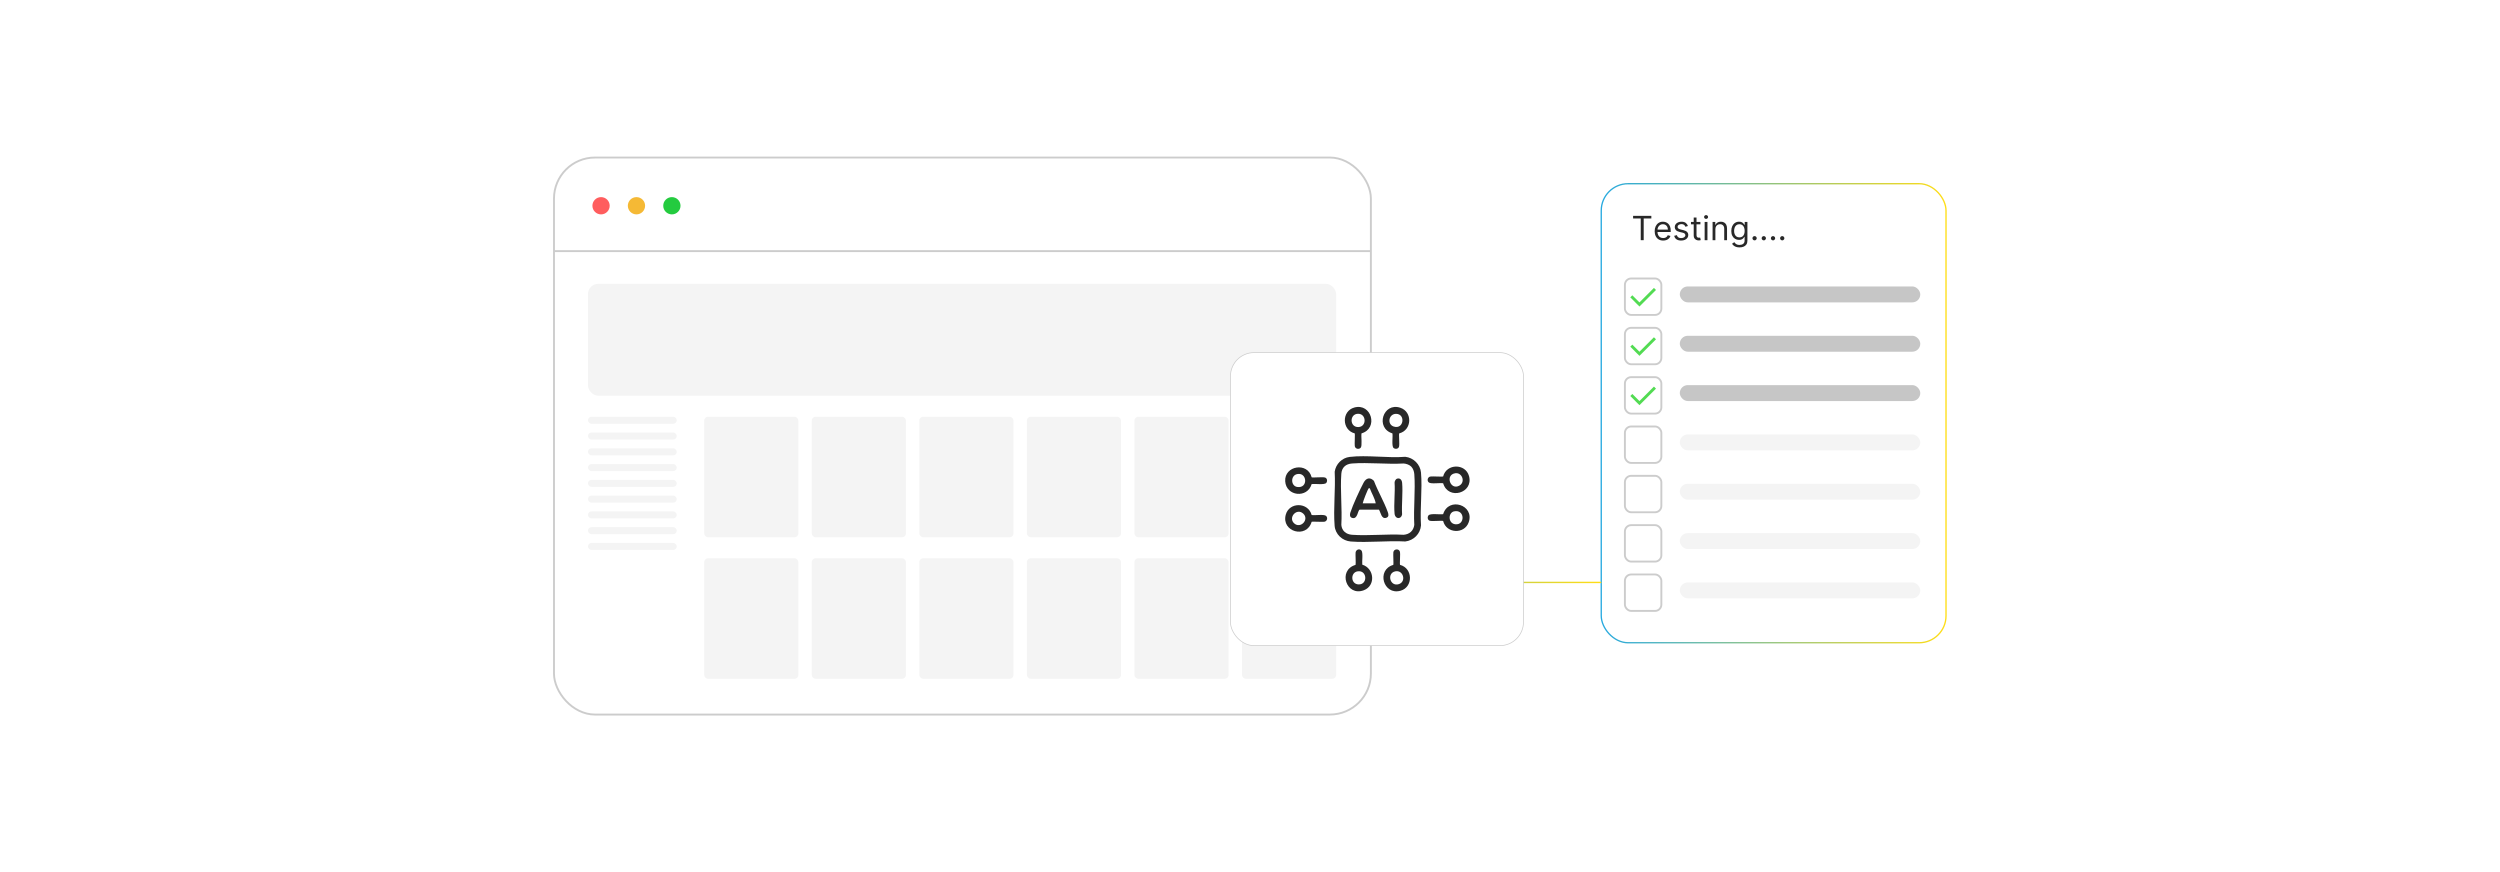 <?xml version="1.0" encoding="UTF-8"?><svg id="a" xmlns="http://www.w3.org/2000/svg" xmlns:xlink="http://www.w3.org/1999/xlink" viewBox="0 0 860 300"><defs><linearGradient id="b" x1="550.597" y1="142.15" x2="669.659" y2="142.15" gradientUnits="userSpaceOnUse"><stop offset="0" stop-color="#26a9e0"/><stop offset="1" stop-color="#ffdd15"/></linearGradient><linearGradient id="c" x1="415.838" y1="188.629" x2="550.828" y2="188.629" xlink:href="#b"/><filter id="d" x="174.565" y="38.121" width="313.2" height="223.92" filterUnits="userSpaceOnUse"><feOffset dx="0" dy="0"/><feGaussianBlur result="e" stdDeviation="5.206"/><feFlood flood-color="#969696" flood-opacity=".3"/><feComposite in2="e" operator="in"/><feComposite in="SourceGraphic"/></filter><filter id="f" x="414.993" y="112.951" width="117.36" height="117.6" filterUnits="userSpaceOnUse"><feOffset dx="0" dy="0"/><feGaussianBlur result="g" stdDeviation="2.663"/><feFlood flood-color="#969696" flood-opacity=".3"/><feComposite in2="g" operator="in"/><feComposite in="SourceGraphic"/></filter></defs><path d="M561.785,75.153v-.899h6.276v.899h-2.632v7.469h-1.013v-7.469h-2.632Z" fill="#282828"/><path d="M572.131,82.754c-.605,0-1.125-.134-1.562-.402-.438-.269-.773-.644-1.01-1.128-.235-.483-.352-1.047-.352-1.69,0-.643.117-1.21.352-1.702.236-.492.565-.875.989-1.152.424-.277.919-.415,1.485-.415.327,0,.649.055.968.164.319.109.609.285.871.529.261.244.47.566.625.966s.232.894.232,1.479v.409h-4.838v-.834h3.857c0-.354-.07-.67-.21-.948-.141-.278-.34-.497-.597-.658-.258-.161-.56-.241-.909-.241-.384,0-.716.095-.995.284s-.494.435-.644.737c-.149.303-.225.626-.225.973v.556c0,.474.082.875.247,1.203.165.329.395.578.689.748.294.17.636.255,1.025.255.254,0,.483-.036.689-.108.206-.072.384-.181.533-.327.15-.146.266-.328.348-.546l.932.262c-.098.316-.263.593-.494.832s-.518.423-.858.556c-.341.132-.724.198-1.148.198Z" fill="#282828"/><path d="M580.646,77.752l-.866.245c-.055-.144-.134-.285-.239-.423-.104-.137-.247-.251-.427-.341-.18-.09-.41-.135-.69-.135-.384,0-.703.088-.958.264s-.382.398-.382.668c0,.24.087.429.261.568.175.139.447.255.817.348l.932.229c.561.136.98.344,1.255.623.274.279.412.638.412,1.077,0,.36-.102.681-.309.964-.205.284-.492.507-.859.67-.368.163-.796.245-1.283.245-.641,0-1.17-.139-1.59-.417-.419-.278-.685-.684-.797-1.217l.915-.229c.088.338.253.591.497.76.243.169.564.253.958.253.449,0,.807-.096,1.072-.288.266-.192.398-.423.398-.692,0-.218-.076-.401-.229-.55s-.387-.259-.703-.333l-1.046-.245c-.574-.136-.996-.348-1.265-.635-.269-.287-.402-.647-.402-1.081,0-.354.101-.667.301-.94s.474-.486.821-.642c.347-.155.741-.233,1.183-.233.621,0,1.109.136,1.465.409s.608.632.758,1.079Z" fill="#282828"/><path d="M584.944,76.347v.817h-3.253v-.817h3.253ZM582.639,74.843h.964v5.982c0,.273.04.476.121.611.08.135.184.225.31.27.126.045.261.067.402.067.106,0,.193-.006.262-.018.067-.012.122-.022.163-.031l.196.866c-.065.024-.157.05-.273.076-.117.026-.266.039-.446.039-.272,0-.538-.059-.799-.175-.26-.117-.475-.296-.645-.536-.17-.24-.255-.542-.255-.907v-6.244Z" fill="#282828"/><path d="M586.889,75.3c-.189,0-.35-.064-.484-.192s-.202-.282-.202-.462c0-.18.067-.334.202-.461s.296-.192.484-.192c.188,0,.35.064.484.192s.202.282.202.461c0,.18-.067.334-.202.462s-.297.192-.484.192ZM586.399,82.623v-6.276h.964v6.276h-.964Z" fill="#282828"/><path d="M590.092,78.847v3.775h-.964v-6.276h.932v.981h.081c.147-.319.371-.576.671-.77.299-.195.686-.292,1.16-.292.425,0,.797.086,1.115.26.318.173.566.434.744.784.177.35.266.792.266,1.326v3.988h-.965v-3.922c0-.493-.128-.878-.384-1.154-.256-.277-.607-.415-1.055-.415-.308,0-.582.067-.823.2-.241.134-.431.329-.569.585-.14.256-.209.566-.209.932Z" fill="#282828"/><path d="M598.395,85.107c-.466,0-.866-.06-1.201-.178-.335-.119-.614-.274-.836-.466s-.398-.397-.529-.615l.769-.539c.087.114.197.246.331.394.133.148.316.278.55.388.232.11.538.166.917.166.507,0,.925-.123,1.254-.368.33-.245.495-.629.495-1.152v-1.275h-.082c-.071.115-.171.255-.301.423-.129.168-.315.316-.556.445-.24.129-.565.194-.974.194-.507,0-.961-.12-1.363-.359-.401-.24-.719-.588-.952-1.046-.232-.458-.349-1.014-.349-1.667,0-.643.112-1.203.339-1.681.226-.478.54-.849.943-1.111.403-.263.869-.395,1.397-.395.409,0,.733.067.975.202.241.135.427.288.556.458.13.17.23.31.301.418h.098v-.997h.932v6.456c0,.54-.122.979-.365,1.318-.244.339-.571.588-.981.748-.409.16-.865.239-1.366.239ZM598.362,81.658c.387,0,.714-.088.981-.266.267-.177.47-.432.608-.764.139-.332.208-.73.208-1.193,0-.452-.067-.851-.204-1.197-.136-.346-.338-.617-.605-.813-.267-.196-.597-.294-.989-.294-.408,0-.748.103-1.02.31-.271.207-.474.485-.608.834s-.202.736-.202,1.161c0,.436.068.821.206,1.154s.342.595.613.785c.271.189.608.284,1.011.284Z" fill="#282828"/><path d="M603.576,82.688c-.201,0-.374-.072-.519-.217-.144-.144-.217-.317-.217-.519s.072-.374.217-.519.317-.217.519-.217c.202,0,.375.072.519.217s.217.317.217.519c0,.133-.034.256-.101.368s-.155.201-.266.268-.233.1-.37.1Z" fill="#282828"/><path d="M606.746,82.688c-.201,0-.374-.072-.519-.217-.144-.144-.217-.317-.217-.519s.072-.374.217-.519.317-.217.519-.217c.202,0,.375.072.519.217s.217.317.217.519c0,.133-.034.256-.101.368s-.155.201-.266.268-.233.1-.37.1Z" fill="#282828"/><path d="M609.917,82.688c-.201,0-.374-.072-.519-.217-.144-.144-.217-.317-.217-.519s.072-.374.217-.519.317-.217.519-.217c.202,0,.375.072.519.217s.217.317.217.519c0,.133-.034.256-.101.368s-.155.201-.266.268-.233.1-.37.1Z" fill="#282828"/><path d="M613.088,82.688c-.201,0-.374-.072-.519-.217-.144-.144-.217-.317-.217-.519s.072-.374.217-.519.317-.217.519-.217c.202,0,.375.072.519.217s.217.317.217.519c0,.133-.034.256-.101.368s-.155.201-.266.268-.233.1-.37.1Z" fill="#282828"/><rect x="550.828" y="63.193" width="118.6" height="157.915" rx="9.248" ry="9.248" fill="none" stroke="url(#b)" stroke-miterlimit="10" stroke-width=".463"/><rect x="558.968" y="95.799" width="12.539" height="12.539" rx="2.165" ry="2.165" fill="#fff" stroke="#ccc" stroke-miterlimit="10" stroke-width=".658"/><rect x="577.848" y="98.537" width="82.727" height="5.477" rx="2.738" ry="2.738" fill="#c6c6c6"/><polyline points="561.168 101.932 563.972 104.736 569.307 99.401" fill="none" stroke="#52db52" stroke-miterlimit="10"/><rect x="558.968" y="112.769" width="12.539" height="12.539" rx="2.165" ry="2.165" fill="#fff" stroke="#ccc" stroke-miterlimit="10" stroke-width=".658"/><rect x="577.848" y="115.507" width="82.727" height="5.477" rx="2.738" ry="2.738" fill="#c6c6c6"/><polyline points="561.168 118.902 563.972 121.706 569.307 116.371" fill="none" stroke="#52db52" stroke-miterlimit="10"/><rect x="558.968" y="129.739" width="12.539" height="12.539" rx="2.165" ry="2.165" fill="#fff" stroke="#ccc" stroke-miterlimit="10" stroke-width=".658"/><rect x="577.848" y="132.477" width="82.727" height="5.477" rx="2.738" ry="2.738" fill="#c6c6c6"/><polyline points="561.168 135.872 563.972 138.676 569.307 133.34" fill="none" stroke="#52db52" stroke-miterlimit="10"/><rect x="558.968" y="146.709" width="12.539" height="12.539" rx="2.165" ry="2.165" fill="#fff" stroke="#ccc" stroke-miterlimit="10" stroke-width=".658"/><rect x="577.848" y="149.447" width="82.727" height="5.477" rx="2.738" ry="2.738" fill="#f4f4f4"/><rect x="558.968" y="163.679" width="12.539" height="12.539" rx="2.165" ry="2.165" fill="#fff" stroke="#ccc" stroke-miterlimit="10" stroke-width=".658"/><rect x="577.848" y="166.417" width="82.727" height="5.477" rx="2.738" ry="2.738" fill="#f4f4f4"/><rect x="558.968" y="180.649" width="12.539" height="12.539" rx="2.165" ry="2.165" fill="#fff" stroke="#ccc" stroke-miterlimit="10" stroke-width=".658"/><rect x="577.848" y="183.387" width="82.727" height="5.477" rx="2.738" ry="2.738" fill="#f4f4f4"/><rect x="558.968" y="197.619" width="12.539" height="12.539" rx="2.165" ry="2.165" fill="#fff" stroke="#ccc" stroke-miterlimit="10" stroke-width=".658"/><rect x="577.848" y="200.357" width="82.727" height="5.477" rx="2.738" ry="2.738" fill="#f4f4f4"/><path d="M416.07,176.67v10.601c0,7.227,5.859,13.086,13.086,13.086h121.672" fill="#fff" stroke="url(#c)" stroke-miterlimit="10" stroke-width=".463"/><rect x="190.572" y="54.194" width="281.012" height="191.613" rx="14.1" ry="14.1" fill="#fff" filter="url(#d)" stroke="#ccc" stroke-miterlimit="10" stroke-width=".658"/><line x1="190.572" y1="86.385" x2="471.584" y2="86.385" fill="#fff" stroke="#ccc" stroke-miterlimit="10" stroke-width=".658"/><circle cx="206.762" cy="70.778" r="2.972" fill="#ff5d5e"/><circle cx="218.944" cy="70.778" r="2.972" fill="#f5b935"/><circle cx="231.126" cy="70.778" r="2.972" fill="#24cb3f"/><rect x="202.257" y="97.632" width="257.376" height="38.496" rx="3.554" ry="3.554" fill="#f4f4f4"/><rect x="242.246" y="143.369" width="32.389" height="41.444" rx="1.308" ry="1.308" fill="#f4f4f4"/><rect x="202.257" y="143.369" width="30.548" height="2.412" rx="1.206" ry="1.206" fill="#f4f4f4"/><rect x="202.257" y="148.794" width="30.548" height="2.412" rx="1.206" ry="1.206" fill="#f4f4f4"/><rect x="202.257" y="154.219" width="30.548" height="2.412" rx="1.206" ry="1.206" fill="#f4f4f4"/><rect x="202.257" y="159.644" width="30.548" height="2.412" rx="1.206" ry="1.206" fill="#f4f4f4"/><rect x="202.257" y="165.069" width="30.548" height="2.412" rx="1.206" ry="1.206" fill="#f4f4f4"/><rect x="202.257" y="170.494" width="30.548" height="2.412" rx="1.206" ry="1.206" fill="#f4f4f4"/><rect x="202.257" y="175.919" width="30.548" height="2.412" rx="1.206" ry="1.206" fill="#f4f4f4"/><rect x="202.257" y="181.344" width="30.548" height="2.412" rx="1.206" ry="1.206" fill="#f4f4f4"/><rect x="202.257" y="186.769" width="30.548" height="2.412" rx="1.206" ry="1.206" fill="#f4f4f4"/><rect x="279.246" y="143.369" width="32.389" height="41.444" rx="1.308" ry="1.308" fill="#f4f4f4"/><rect x="316.245" y="143.369" width="32.389" height="41.444" rx="1.308" ry="1.308" fill="#f4f4f4"/><rect x="353.245" y="143.369" width="32.389" height="41.444" rx="1.308" ry="1.308" fill="#f4f4f4"/><rect x="390.245" y="143.369" width="32.389" height="41.444" rx="1.308" ry="1.308" fill="#f4f4f4"/><rect x="427.244" y="143.369" width="32.389" height="41.444" rx="1.308" ry="1.308" fill="#f4f4f4"/><rect x="242.246" y="192.054" width="32.389" height="41.444" rx="1.308" ry="1.308" fill="#f4f4f4"/><rect x="279.246" y="192.054" width="32.389" height="41.444" rx="1.308" ry="1.308" fill="#f4f4f4"/><rect x="316.245" y="192.054" width="32.389" height="41.444" rx="1.308" ry="1.308" fill="#f4f4f4"/><rect x="353.245" y="192.054" width="32.389" height="41.444" rx="1.308" ry="1.308" fill="#f4f4f4"/><rect x="390.245" y="192.054" width="32.389" height="41.444" rx="1.308" ry="1.308" fill="#f4f4f4"/><rect x="427.244" y="192.054" width="32.389" height="41.444" rx="1.308" ry="1.308" fill="#f4f4f4"/><rect x="423.274" y="121.297" width="100.805" height="100.805" rx="8.132" ry="8.132" fill="#fff" filter="url(#f)" stroke="#ccc" stroke-miterlimit="10" stroke-width=".254"/><path d="M464.274,157.178c5.936-.711,13.076.446,19.138-.038,2.791.279,5.155,2.595,5.408,5.408.519,5.787-.388,12.309.007,18.174-.231,2.925-2.522,5.202-5.415,5.545-6.086-.358-12.73.484-18.75.007-2.897-.23-5.32-2.47-5.552-5.408-.472-5.964.349-12.56.023-18.59.376-2.63,2.486-4.779,5.142-5.097ZM485.454,160.506c-.651-.65-1.707-1-2.611-1.066-5.778.338-12.028-.431-17.75-.001-2.135.16-3.516,1.357-3.677,3.533-.422,5.679.333,11.871.001,17.605.177,2.064,1.674,3.246,3.676,3.39,5.737.413,11.961-.326,17.75-.001,2.029-.16,3.387-1.367,3.671-3.396-.318-5.681.428-11.828.008-17.454-.069-.919-.406-1.949-1.067-2.61Z" fill="#282828"/><path d="M481.342,149.081c-.227.352.185,3.743-.084,4.603-.241.77-1.267.903-1.851.432-.78-.63-.201-3.996-.416-5.031-6.013-1.845-3.225-10.778,2.699-8.827,4.291,1.413,4.046,7.723-.348,8.824ZM480.241,142.363c-2.549.003-3.147,3.587-.832,4.358,3.524,1.174,4.193-4.362.832-4.358Z" fill="#282828"/><path d="M496.445,179.221c-.352-.227-3.743.185-4.603-.084-.77-.241-.903-1.267-.432-1.851.63-.78,3.996-.201,5.031-.416,1.865-6.08,10.896-3.151,8.788,2.804-1.481,4.183-7.718,3.89-8.785-.453ZM500.173,175.915c-2.04.458-2.099,4.124.416,4.428,3.502.424,3.377-5.28-.416-4.428Z" fill="#282828"/><path d="M468.303,189.337c.67.669.177,3.884.323,4.91,4.152,1.25,4.694,7.207.552,8.791-6.067,2.319-9.096-6.919-2.873-8.714.153-.237-.064-3.551.016-4.238.116-.991,1.246-1.485,1.982-.75ZM467.009,196.541c-2.516.397-2.418,4.377.304,4.497,3.283.146,3.047-5.026-.304-4.497Z" fill="#282828"/><path d="M451.202,164.184c.352.227,3.743-.185,4.603.084.77.241.903,1.267.432,1.851-.63.78-3.996.201-5.031.416-1.45,4.99-8.78,4.214-9.095-.982-.327-5.399,7.744-6.716,9.091-1.368ZM446.24,163.083c-2.36.48-2.245,4.077-.023,4.428,3.879.612,3.47-5.128.023-4.428Z" fill="#282828"/><path d="M451.202,177.163c1.081.218,4.231-.345,4.959.305.704.628.372,1.863-.589,2.014-.734.115-4.111-.139-4.37.028-1.723,5.914-10.53,3.446-8.895-2.477,1.223-4.428,7.749-4.314,8.895.131ZM445.176,180.017c2.211,2.033,5.329-1.342,3.129-3.345-2.262-2.059-5.263,1.382-3.129,3.345Z" fill="#282828"/><path d="M496.445,166.242c-1.081-.218-4.231.345-4.959-.305-.704-.628-.372-1.863.589-2.014.734-.115,4.111.139,4.37-.028,1.124-4.456,7.671-4.563,8.895-.131,1.628,5.896-7.173,8.397-8.895,2.477ZM500.612,162.792c-3.589.525-1.704,5.993,1.386,4.276,2.25-1.25.949-4.618-1.386-4.276Z" fill="#282828"/><path d="M468.363,149.081c-.209,1.021.33,4.316-.302,4.962-.643.657-1.863.387-2.017-.592-.115-.734.139-4.111-.028-4.37-4.43-1.132-4.571-7.669-.131-8.895,5.91-1.632,8.394,7.163,2.477,8.895ZM467.141,142.338c-2.958.059-2.918,4.648.121,4.572,2.968-.074,2.826-4.63-.121-4.572Z" fill="#282828"/><path d="M481.631,194.324c4.444,1.145,4.559,7.672.131,8.895-5.905,1.631-8.399-7.171-2.477-8.895.168-.26-.087-3.636.028-4.37.188-1.195,1.911-1.265,2.234-.232.268.858-.141,4.254.084,4.603ZM479.985,196.54c-3.034.617-1.854,5.399,1.227,4.399,2.639-.856,1.551-4.963-1.227-4.399Z" fill="#282828"/><path d="M474.378,175.332l-6.66-0c-.691.237-.648,3.417-2.589,2.831-.869-.262-.822-1.175-.603-1.843.873-2.67,3.213-7.764,4.56-10.293.858-1.611,2.265-1.998,3.561-.574,1.352,3.559,3.478,7.128,4.748,10.682.269.752.494,1.665-.535,1.993-1.65.525-1.867-1.795-2.482-2.796ZM468.776,173.145h4.471c-.316-1.779-1.395-3.404-2.008-5.103-.032-.135-.283-.12-.372-.092-.268.085-2.021,4.558-2.091,5.195Z" fill="#282828"/><path d="M480.559,164.667c1.126-.335,1.692.458,1.779,1.478.294,3.447-.22,7.316-.019,10.808-.237,1.688-2.398,1.77-2.588-.27-.316-3.38.247-7.244.006-10.677-.009-.446.391-1.211.822-1.339Z" fill="#282828"/></svg>